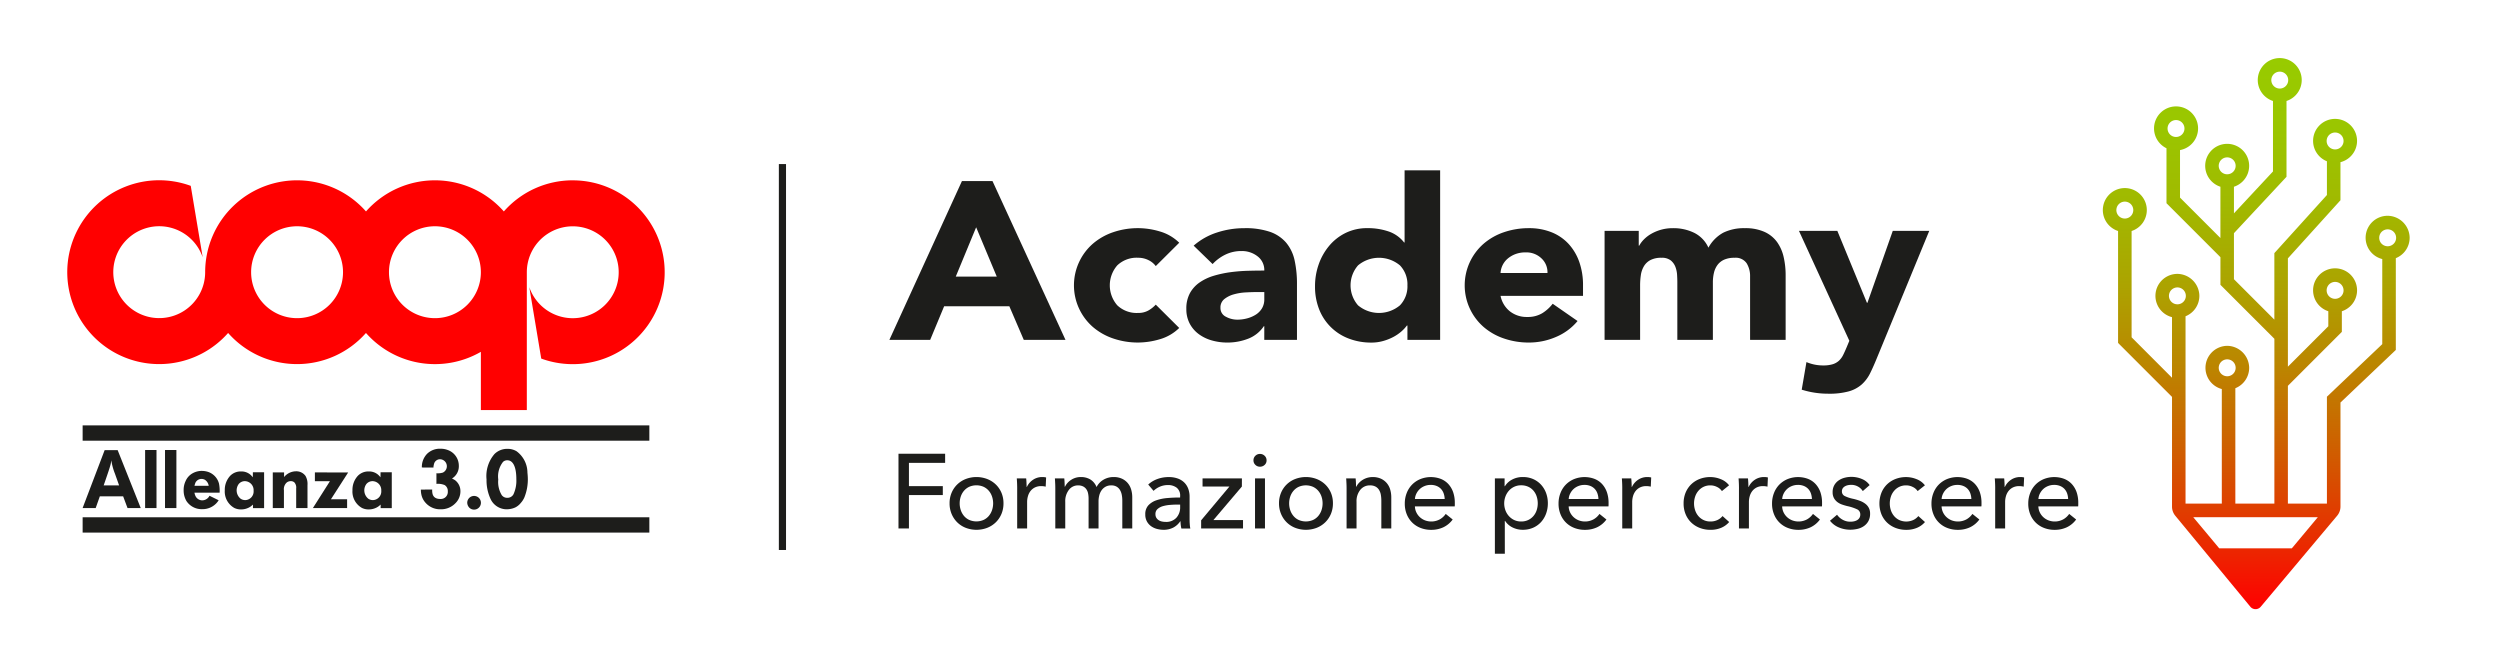 <svg xmlns="http://www.w3.org/2000/svg" xmlns:xlink="http://www.w3.org/1999/xlink" width="88.638mm" height="23.563mm" viewBox="0 0 251.258 66.794">
  <defs>
    <linearGradient id="a" data-name="Sfumatura senza nome 2" x1="226.762" y1="5.837" x2="226.762" y2="61.224" gradientUnits="userSpaceOnUse">
      <stop offset="0" stop-color="#98cb00"/>
      <stop offset="0.127" stop-color="#9ac600"/>
      <stop offset="0.267" stop-color="#a1b900"/>
      <stop offset="0.414" stop-color="#aca300"/>
      <stop offset="0.565" stop-color="#bc8400"/>
      <stop offset="0.719" stop-color="#d05c00"/>
      <stop offset="0.874" stop-color="#e82d00"/>
      <stop offset="1" stop-color="red"/>
    </linearGradient>
  </defs>
  <g>
    <path d="M57.564,18.123a9.212,9.212,0,0,0-6.927,3.128,9.235,9.235,0,0,0-13.855,0,9.236,9.236,0,0,0-16.164,6.108,4.617,4.617,0,1,1-.249-1.5l-1.2-7.18a9.238,9.238,0,1,0,3.756,14.786,9.234,9.234,0,0,0,13.854,0A9.239,9.239,0,0,0,48.328,35.36v5.854h4.618V27.359a4.617,4.617,0,1,1,.249,1.5l1.2,7.18a9.237,9.237,0,1,0,3.172-17.913ZM29.855,31.977a4.618,4.618,0,1,1,4.618-4.618A4.617,4.617,0,0,1,29.855,31.977Zm13.854,0a4.618,4.618,0,1,1,4.619-4.618A4.618,4.618,0,0,1,43.709,31.977Z" fill="red" fill-rule="evenodd"/>
    <g>
      <rect x="8.303" y="51.989" width="56.958" height="1.539" fill="#1d1d1b"/>
      <rect x="8.303" y="42.753" width="56.958" height="1.539" fill="#1d1d1b"/>
      <g>
        <path d="M11.823,45.241l2.32,5.822H12.815l-.44-1.179H10.031l-.416,1.179H8.3l2.216-5.822Zm.144,3.546c-.136-.4-.28-.792-.416-1.179a6.139,6.139,0,0,1-.368-1.345c-.016.116-.032.239-.056.355-.064.28-.224.75-.32,1.031-.128.379-.256.758-.392,1.138Z" fill="#1d1d1b"/>
        <path d="M15.727,45.228v5.835H14.583V45.228Z" fill="#1d1d1b"/>
        <path d="M17.727,45.228v5.835H16.583V45.228Z" fill="#1d1d1b"/>
        <path d="M19.543,49.513a1.187,1.187,0,0,0,.112.362.762.762,0,0,0,.688.413.834.834,0,0,0,.712-.462l.92.454a1.988,1.988,0,0,1-.232.3,1.908,1.908,0,0,1-1.424.594,1.828,1.828,0,0,1-1.576-.809,2.089,2.089,0,0,1-.288-1.1,2.057,2.057,0,0,1,.2-.923,1.629,1.629,0,0,1,.688-.767,1.893,1.893,0,0,1,.936-.248,2.125,2.125,0,0,1,.544.074,1.686,1.686,0,0,1,1.184,1.2,3.564,3.564,0,0,1,.064.916Zm1.432-.685a.863.863,0,0,0-.392-.61.684.684,0,0,0-.336-.083.674.674,0,0,0-.616.4c-.024.067-.048.141-.088.289Z" fill="#1d1d1b"/>
        <path d="M25.414,47.467h1.128v3.6h-1.12v-.355a2.684,2.684,0,0,1-.24.2,1.728,1.728,0,0,1-.96.289,1.519,1.519,0,0,1-.672-.148,1.888,1.888,0,0,1-.96-1.765,2.079,2.079,0,0,1,.544-1.468,1.473,1.473,0,0,1,1.1-.437,1.385,1.385,0,0,1,.9.3,1.8,1.8,0,0,1,.272.288Zm-1.424,1.18a1.08,1.08,0,0,0,.192,1.476.829.829,0,0,0,.472.14.867.867,0,0,0,.832-.94.9.9,0,0,0-.872-.965A.8.8,0,0,0,23.99,48.647Z" fill="#1d1d1b"/>
        <path d="M29.766,51.063V49.092a.775.775,0,0,0-.184-.61.521.521,0,0,0-.36-.124.633.633,0,0,0-.408.14.886.886,0,0,0-.28.776v1.789h-1.12V47.476H28.55v.47a1.57,1.57,0,0,1,1.176-.578,1.146,1.146,0,0,1,.976.462,1.642,1.642,0,0,1,.2.932v2.3Z" fill="#1d1d1b"/>
        <path d="M34.99,47.484,33.3,50.115l-.048.066h1.632v.882h-3.44l1.712-2.7H31.646v-.882Z" fill="#1d1d1b"/>
        <path d="M38.245,47.467h1.128v3.6h-1.12v-.355a2.684,2.684,0,0,1-.24.2,1.728,1.728,0,0,1-.96.289,1.519,1.519,0,0,1-.672-.148,1.887,1.887,0,0,1-.959-1.765,2.077,2.077,0,0,1,.543-1.468,1.474,1.474,0,0,1,1.1-.437,1.385,1.385,0,0,1,.9.3,1.8,1.8,0,0,1,.272.288Zm-1.424,1.18a1.079,1.079,0,0,0,.193,1.476.823.823,0,0,0,.471.14.867.867,0,0,0,.832-.94.9.9,0,0,0-.872-.965A.806.806,0,0,0,36.821,48.647Z" fill="#1d1d1b"/>
        <path d="M43.437,49.2a1.453,1.453,0,0,0,.024.388c.048.256.224.561.784.561a.71.71,0,0,0,.76-.767.7.7,0,0,0-.312-.627,1.746,1.746,0,0,0-.832-.124V47.566a1.766,1.766,0,0,0,.64-.066.705.705,0,0,0-.272-1.344.623.623,0,0,0-.6.437,1.939,1.939,0,0,0-.072.4l-1.16-.008a1.891,1.891,0,0,1,.536-1.386,1.841,1.841,0,0,1,1.352-.5,1.983,1.983,0,0,1,.7.124,1.677,1.677,0,0,1,1.128,1.592,1.438,1.438,0,0,1-.688,1.278,2.377,2.377,0,0,1,.312.173,1.371,1.371,0,0,1,.536,1.1,1.674,1.674,0,0,1-.512,1.22,1.993,1.993,0,0,1-1.48.6,1.947,1.947,0,0,1-1.56-.71,1.745,1.745,0,0,1-.352-.676,2.28,2.28,0,0,1-.072-.594Z" fill="#1d1d1b"/>
        <path d="M46.957,50.511a.688.688,0,1,1,.688.709.679.679,0,0,1-.488-.206A.751.751,0,0,1,46.957,50.511Z" fill="#1d1d1b"/>
        <path d="M51.908,45.348a2.684,2.684,0,0,1,1.1,2.161,6.394,6.394,0,0,1,.041.684,4.865,4.865,0,0,1-.345,1.79,2.073,2.073,0,0,1-.352.552,1.709,1.709,0,0,1-.528.446,1.931,1.931,0,0,1-.416.148,2.245,2.245,0,0,1-.48.058,1.789,1.789,0,0,1-1.608-1,4.443,4.443,0,0,1-.423-2,3.394,3.394,0,0,1,.8-2.557,1.818,1.818,0,0,1,1.288-.519A1.763,1.763,0,0,1,51.908,45.348ZM50.557,46.42a2.364,2.364,0,0,0-.481,1.773,2.556,2.556,0,0,0,.353,1.575.67.67,0,0,0,.56.264.682.682,0,0,0,.616-.354,3.266,3.266,0,0,0,.288-1.518c0-1.13-.281-1.9-.912-1.9A.608.608,0,0,0,50.557,46.42Z" fill="#1d1d1b"/>
      </g>
    </g>
  </g>
  <g>
    <path d="M91.35,53.11H90.3V45.6h4.688v.923H91.35v2.333h3.405v.9H91.35Z" fill="#1d1d1b"/>
    <path d="M100.853,50.586a2.73,2.73,0,0,1-.206,1.071,2.541,2.541,0,0,1-.573.843,2.588,2.588,0,0,1-.864.552,3.027,3.027,0,0,1-2.143,0,2.518,2.518,0,0,1-.859-.552,2.556,2.556,0,0,1-.567-.843,2.713,2.713,0,0,1-.207-1.071,2.677,2.677,0,0,1,.207-1.066,2.534,2.534,0,0,1,.567-.833,2.564,2.564,0,0,1,.859-.546,3.027,3.027,0,0,1,2.143,0,2.638,2.638,0,0,1,.864.546,2.519,2.519,0,0,1,.573.833A2.7,2.7,0,0,1,100.853,50.586Zm-1.039.005A2.128,2.128,0,0,0,99.7,49.9a1.723,1.723,0,0,0-.324-.576,1.564,1.564,0,0,0-.527-.4,1.816,1.816,0,0,0-1.436,0,1.554,1.554,0,0,0-.527.4,1.723,1.723,0,0,0-.324.576,2.166,2.166,0,0,0,0,1.375,1.787,1.787,0,0,0,.324.581,1.517,1.517,0,0,0,.527.4,1.816,1.816,0,0,0,1.436,0,1.526,1.526,0,0,0,.527-.4,1.787,1.787,0,0,0,.324-.581A2.134,2.134,0,0,0,99.814,50.591Z" fill="#1d1d1b"/>
    <path d="M102.221,48.645c-.007-.212-.018-.4-.031-.562h.943c.015.127.025.274.032.44s.011.3.011.409h.032a1.736,1.736,0,0,1,.62-.716,1.626,1.626,0,0,1,.917-.271,1.515,1.515,0,0,1,.393.043l-.043.923a1.839,1.839,0,0,0-.456-.054,1.384,1.384,0,0,0-.625.133,1.294,1.294,0,0,0-.441.355,1.5,1.5,0,0,0-.259.515,2.149,2.149,0,0,0-.085.609V53.11h-1V49.165C102.232,49.031,102.228,48.857,102.221,48.645Z" fill="#1d1d1b"/>
    <path d="M107.657,48.226a1.741,1.741,0,0,1,.992-.281,1.811,1.811,0,0,1,.917.234,1.562,1.562,0,0,1,.642.774,1.788,1.788,0,0,1,.71-.748,1.981,1.981,0,0,1,1-.26,1.951,1.951,0,0,1,.838.165,1.684,1.684,0,0,1,.583.44,1.768,1.768,0,0,1,.345.647,2.757,2.757,0,0,1,.111.795V53.11h-1V50.321a3.105,3.105,0,0,0-.053-.583,1.469,1.469,0,0,0-.18-.488.966.966,0,0,0-.339-.339,1.041,1.041,0,0,0-.541-.128,1.139,1.139,0,0,0-.584.143,1.217,1.217,0,0,0-.4.371,1.57,1.57,0,0,0-.223.515,2.479,2.479,0,0,0-.069.583V53.11h-1V50.12a2.564,2.564,0,0,0-.053-.541,1.116,1.116,0,0,0-.18-.419.894.894,0,0,0-.329-.276,1.115,1.115,0,0,0-.5-.1,1.132,1.132,0,0,0-.917.451,1.851,1.851,0,0,0-.366,1.2V53.11h-1V49.165c0-.134,0-.308-.01-.52s-.018-.4-.032-.562h.944c.014.127.024.27.031.43s.011.291.011.4h.032A1.685,1.685,0,0,1,107.657,48.226Z" fill="#1d1d1b"/>
    <path d="M118.608,49.854a1,1,0,0,0-.34-.832,1.4,1.4,0,0,0-.9-.271,1.99,1.99,0,0,0-.8.164,2.051,2.051,0,0,0-.631.419L115.4,48.7a2.683,2.683,0,0,1,.907-.551,3.254,3.254,0,0,1,1.151-.2,2.592,2.592,0,0,1,.939.154,1.781,1.781,0,0,1,.652.419,1.717,1.717,0,0,1,.382.625,2.312,2.312,0,0,1,.127.775v2.2c0,.17,0,.349.016.536a2.72,2.72,0,0,0,.058.461h-.9a3.114,3.114,0,0,1-.085-.721h-.032a1.93,1.93,0,0,1-.695.626,2.086,2.086,0,0,1-.991.223,2.607,2.607,0,0,1-.621-.08,1.8,1.8,0,0,1-.588-.26,1.454,1.454,0,0,1-.44-.477,1.417,1.417,0,0,1-.175-.732,1.288,1.288,0,0,1,.307-.907,1.951,1.951,0,0,1,.806-.509,4.563,4.563,0,0,1,1.124-.228c.418-.035.838-.053,1.263-.053Zm-.245.859q-.37,0-.768.032a3.573,3.573,0,0,0-.721.127,1.369,1.369,0,0,0-.536.287.649.649,0,0,0-.212.509.706.706,0,0,0,.09.371.753.753,0,0,0,.239.244.928.928,0,0,0,.328.132,1.817,1.817,0,0,0,.371.038,1.374,1.374,0,0,0,1.077-.419,1.522,1.522,0,0,0,.377-1.056v-.265Z" fill="#1d1d1b"/>
    <path d="M124.812,48.9l-2.864,3.372h2.98v.838h-4.21v-.817L123.56,48.9h-2.7v-.817h3.956Z" fill="#1d1d1b"/>
    <path d="M127.294,46.269a.592.592,0,0,1-.195.456.663.663,0,0,1-.469.181.634.634,0,0,1-.462-.186.608.608,0,0,1-.19-.451.622.622,0,0,1,.19-.461.634.634,0,0,1,.462-.186.655.655,0,0,1,.469.186A.612.612,0,0,1,127.294,46.269Zm-.16,6.841h-1V48.083h1Z" fill="#1d1d1b"/>
    <path d="M133.964,50.586a2.712,2.712,0,0,1-.206,1.071,2.541,2.541,0,0,1-.573.843,2.588,2.588,0,0,1-.864.552,3.027,3.027,0,0,1-2.143,0,2.537,2.537,0,0,1-.859-.552,2.586,2.586,0,0,1-.567-.843,2.713,2.713,0,0,1-.207-1.071,2.677,2.677,0,0,1,.207-1.066,2.506,2.506,0,0,1,1.426-1.379,3.027,3.027,0,0,1,2.143,0,2.638,2.638,0,0,1,.864.546,2.519,2.519,0,0,1,.573.833A2.677,2.677,0,0,1,133.964,50.586Zm-1.039.005a2.127,2.127,0,0,0-.111-.687,1.743,1.743,0,0,0-.325-.576,1.564,1.564,0,0,0-.527-.4,1.816,1.816,0,0,0-1.436,0,1.54,1.54,0,0,0-.526.4,1.726,1.726,0,0,0-.325.576,2.166,2.166,0,0,0,0,1.375,1.79,1.79,0,0,0,.325.581,1.5,1.5,0,0,0,.526.4,1.816,1.816,0,0,0,1.436,0,1.526,1.526,0,0,0,.527-.4,1.808,1.808,0,0,0,.325-.581A2.133,2.133,0,0,0,132.925,50.591Z" fill="#1d1d1b"/>
    <path d="M136.245,48.083c.014.127.024.27.031.43s.011.291.011.4h.032a1.422,1.422,0,0,1,.26-.377,1.875,1.875,0,0,1,1.373-.589,1.951,1.951,0,0,1,.838.165,1.675,1.675,0,0,1,.583.44,1.768,1.768,0,0,1,.345.647,2.757,2.757,0,0,1,.111.795V53.11h-1V50.321a3.492,3.492,0,0,0-.048-.583,1.4,1.4,0,0,0-.176-.488.932.932,0,0,0-.349-.339,1.146,1.146,0,0,0-.573-.128,1.206,1.206,0,0,0-.971.451,1.816,1.816,0,0,0-.376,1.2V53.11h-1V49.165c0-.134,0-.308-.01-.52s-.018-.4-.032-.562Z" fill="#1d1d1b"/>
    <path d="M146.214,50.554v.17a1.357,1.357,0,0,1-.011.169h-4a1.479,1.479,0,0,0,.143.6,1.567,1.567,0,0,0,.355.484,1.645,1.645,0,0,0,.515.321,1.791,1.791,0,0,0,1.5-.107,1.793,1.793,0,0,0,.584-.54l.7.562a2.487,2.487,0,0,1-.95.786,2.846,2.846,0,0,1-1.214.253,2.9,2.9,0,0,1-1.061-.191,2.44,2.44,0,0,1-.837-.536,2.466,2.466,0,0,1-.552-.832,2.8,2.8,0,0,1-.2-1.082,2.884,2.884,0,0,1,.2-1.076,2.469,2.469,0,0,1,.548-.844,2.5,2.5,0,0,1,.829-.546,2.849,2.849,0,0,1,2.035-.016,2.084,2.084,0,0,1,.765.52,2.346,2.346,0,0,1,.484.822A3.267,3.267,0,0,1,146.214,50.554Zm-1.018-.4a1.9,1.9,0,0,0-.1-.556,1.292,1.292,0,0,0-.265-.452,1.252,1.252,0,0,0-.435-.3,1.541,1.541,0,0,0-.61-.111,1.614,1.614,0,0,0-.6.111,1.562,1.562,0,0,0-.488.3,1.608,1.608,0,0,0-.34.452,1.441,1.441,0,0,0-.153.556Z" fill="#1d1d1b"/>
    <path d="M151.241,55.656h-1V48.083h.976v.785h.032a1.851,1.851,0,0,1,.714-.663,2.233,2.233,0,0,1,1.095-.26,2.525,2.525,0,0,1,1.021.2,2.361,2.361,0,0,1,.794.562,2.525,2.525,0,0,1,.513.843,2.961,2.961,0,0,1,.179,1.034,3,3,0,0,1-.179,1.039,2.567,2.567,0,0,1-.508.849,2.35,2.35,0,0,1-.794.567,2.548,2.548,0,0,1-1.047.207,2.287,2.287,0,0,1-1.016-.233,1.848,1.848,0,0,1-.751-.658h-.032Zm3.309-5.07a2.191,2.191,0,0,0-.106-.679,1.712,1.712,0,0,0-.318-.583,1.521,1.521,0,0,0-.525-.4,1.675,1.675,0,0,0-.726-.149,1.6,1.6,0,0,0-.695.149,1.618,1.618,0,0,0-.535.4,1.848,1.848,0,0,0-.345.583,2.009,2.009,0,0,0,0,1.379,1.781,1.781,0,0,0,.345.578,1.66,1.66,0,0,0,.535.4,1.6,1.6,0,0,0,.695.148,1.62,1.62,0,0,0,.726-.154,1.572,1.572,0,0,0,.525-.408,1.7,1.7,0,0,0,.318-.583A2.191,2.191,0,0,0,154.55,50.586Z" fill="#1d1d1b"/>
    <path d="M161.667,50.554v.17a1.357,1.357,0,0,1-.011.169h-4a1.513,1.513,0,0,0,.143.6,1.57,1.57,0,0,0,.356.484,1.641,1.641,0,0,0,.514.321,1.794,1.794,0,0,0,1.5-.107,1.78,1.78,0,0,0,.583-.54l.7.562a2.484,2.484,0,0,1-.949.786,2.849,2.849,0,0,1-1.214.253,2.892,2.892,0,0,1-1.061-.191,2.408,2.408,0,0,1-1.389-1.368,2.8,2.8,0,0,1-.2-1.082,2.884,2.884,0,0,1,.2-1.076,2.467,2.467,0,0,1,.547-.844,2.524,2.524,0,0,1,.829-.546,2.851,2.851,0,0,1,2.036-.016,2.084,2.084,0,0,1,.765.52,2.346,2.346,0,0,1,.484.822A3.267,3.267,0,0,1,161.667,50.554Zm-1.018-.4a1.9,1.9,0,0,0-.1-.556,1.277,1.277,0,0,0-.265-.452,1.239,1.239,0,0,0-.434-.3,1.548,1.548,0,0,0-.61-.111,1.619,1.619,0,0,0-.6.111,1.574,1.574,0,0,0-.488.3,1.605,1.605,0,0,0-.339.452,1.442,1.442,0,0,0-.154.556Z" fill="#1d1d1b"/>
    <path d="M163.035,48.645c-.008-.212-.018-.4-.032-.562h.944c.014.127.024.274.032.44s.01.3.01.409h.032a1.736,1.736,0,0,1,.62-.716,1.63,1.63,0,0,1,.918-.271,1.512,1.512,0,0,1,.392.043l-.042.923a1.851,1.851,0,0,0-.456-.054,1.386,1.386,0,0,0-.626.133,1.281,1.281,0,0,0-.44.355,1.507,1.507,0,0,0-.26.515,2.149,2.149,0,0,0-.085.609V53.11h-1V49.165C163.045,49.031,163.042,48.857,163.035,48.645Z" fill="#1d1d1b"/>
    <path d="M173.058,49.356a1.208,1.208,0,0,0-.478-.408,1.452,1.452,0,0,0-.679-.165,1.54,1.54,0,0,0-.694.149,1.588,1.588,0,0,0-.515.4,1.748,1.748,0,0,0-.323.578,2.178,2.178,0,0,0,0,1.379,1.748,1.748,0,0,0,.323.578,1.553,1.553,0,0,0,1.22.546,1.6,1.6,0,0,0,.695-.148,1.421,1.421,0,0,0,.514-.4l.668.6a2.156,2.156,0,0,1-.795.578,2.694,2.694,0,0,1-1.082.207,2.961,2.961,0,0,1-1.076-.191,2.543,2.543,0,0,1-.854-.536,2.43,2.43,0,0,1-.567-.832,2.75,2.75,0,0,1-.207-1.092,2.8,2.8,0,0,1,.2-1.082,2.487,2.487,0,0,1,.562-.838,2.534,2.534,0,0,1,.854-.541,2.934,2.934,0,0,1,1.066-.191,2.806,2.806,0,0,1,1.055.212,1.94,1.94,0,0,1,.833.615Z" fill="#1d1d1b"/>
    <path d="M174.765,48.645c-.008-.212-.018-.4-.032-.562h.944c.014.127.024.274.032.44s.01.3.01.409h.032a1.736,1.736,0,0,1,.62-.716,1.63,1.63,0,0,1,.918-.271,1.512,1.512,0,0,1,.392.043l-.042.923a1.851,1.851,0,0,0-.456-.054,1.386,1.386,0,0,0-.626.133,1.281,1.281,0,0,0-.44.355,1.507,1.507,0,0,0-.26.515,2.149,2.149,0,0,0-.085.609V53.11h-1V49.165C174.775,49.031,174.772,48.857,174.765,48.645Z" fill="#1d1d1b"/>
    <path d="M183.123,50.554v.17a1.357,1.357,0,0,1-.011.169h-4a1.513,1.513,0,0,0,.143.6,1.57,1.57,0,0,0,.356.484,1.634,1.634,0,0,0,.515.321,1.791,1.791,0,0,0,1.5-.107,1.793,1.793,0,0,0,.584-.54l.7.562a2.484,2.484,0,0,1-.949.786,2.849,2.849,0,0,1-1.214.253,2.892,2.892,0,0,1-1.061-.191,2.408,2.408,0,0,1-1.389-1.368,2.8,2.8,0,0,1-.2-1.082,2.884,2.884,0,0,1,.2-1.076,2.481,2.481,0,0,1,.547-.844,2.518,2.518,0,0,1,.83-.546,2.849,2.849,0,0,1,2.035-.016,2.084,2.084,0,0,1,.765.52,2.346,2.346,0,0,1,.484.822A3.267,3.267,0,0,1,183.123,50.554Zm-1.018-.4a1.9,1.9,0,0,0-.1-.556,1.277,1.277,0,0,0-.265-.452,1.239,1.239,0,0,0-.434-.3,1.548,1.548,0,0,0-.61-.111,1.623,1.623,0,0,0-.6.111,1.557,1.557,0,0,0-.487.3,1.608,1.608,0,0,0-.34.452,1.46,1.46,0,0,0-.154.556Z" fill="#1d1d1b"/>
    <path d="M187.216,49.356a1.3,1.3,0,0,0-.477-.451,1.366,1.366,0,0,0-.689-.175,1.622,1.622,0,0,0-.339.037,1,1,0,0,0-.3.117.639.639,0,0,0-.212.2.545.545,0,0,0-.08.3.5.5,0,0,0,.287.472,3.542,3.542,0,0,0,.859.281,5.373,5.373,0,0,1,.668.2,2.069,2.069,0,0,1,.535.292,1.24,1.24,0,0,1,.356.419,1.216,1.216,0,0,1,.127.572,1.53,1.53,0,0,1-.17.753,1.476,1.476,0,0,1-.45.5,1.844,1.844,0,0,1-.642.281,3.213,3.213,0,0,1-.743.085,2.927,2.927,0,0,1-1.118-.223,2.183,2.183,0,0,1-.907-.678l.71-.605a1.641,1.641,0,0,0,.557.5,1.558,1.558,0,0,0,.78.2,1.748,1.748,0,0,0,.366-.037,1.051,1.051,0,0,0,.318-.122.667.667,0,0,0,.228-.223.65.65,0,0,0,.085-.35.55.55,0,0,0-.334-.519,4.549,4.549,0,0,0-.981-.319q-.255-.063-.515-.153a1.707,1.707,0,0,1-.472-.25,1.244,1.244,0,0,1-.344-.4,1.2,1.2,0,0,1-.133-.589,1.4,1.4,0,0,1,.164-.7,1.441,1.441,0,0,1,.43-.477,1.883,1.883,0,0,1,.6-.275,2.7,2.7,0,0,1,1.745.121,1.738,1.738,0,0,1,.78.615Z" fill="#1d1d1b"/>
    <path d="M192.731,49.356a1.208,1.208,0,0,0-.478-.408,1.448,1.448,0,0,0-.678-.165,1.544,1.544,0,0,0-.695.149,1.584,1.584,0,0,0-.514.4,1.75,1.75,0,0,0-.324.578,2.2,2.2,0,0,0,0,1.379,1.75,1.75,0,0,0,.324.578,1.565,1.565,0,0,0,.519.4,1.718,1.718,0,0,0,1.4,0,1.434,1.434,0,0,0,.515-.4l.667.6a2.148,2.148,0,0,1-.795.578,2.693,2.693,0,0,1-1.081.207,2.962,2.962,0,0,1-1.077-.191,2.553,2.553,0,0,1-.854-.536,2.458,2.458,0,0,1-.567-.832,2.991,2.991,0,0,1,0-2.174,2.458,2.458,0,0,1,.562-.838,2.529,2.529,0,0,1,.853-.541,2.934,2.934,0,0,1,1.066-.191,2.807,2.807,0,0,1,1.056.212,1.942,1.942,0,0,1,.832.615Z" fill="#1d1d1b"/>
    <path d="M199.148,50.554v.17a1.357,1.357,0,0,1-.011.169h-4a1.513,1.513,0,0,0,.143.6,1.57,1.57,0,0,0,.356.484,1.641,1.641,0,0,0,.514.321,1.794,1.794,0,0,0,1.5-.107,1.79,1.79,0,0,0,.583-.54l.7.562a2.484,2.484,0,0,1-.949.786,2.849,2.849,0,0,1-1.214.253,2.892,2.892,0,0,1-1.061-.191,2.408,2.408,0,0,1-1.389-1.368,2.8,2.8,0,0,1-.2-1.082,2.884,2.884,0,0,1,.2-1.076,2.467,2.467,0,0,1,.547-.844,2.524,2.524,0,0,1,.829-.546,2.851,2.851,0,0,1,2.036-.016,2.084,2.084,0,0,1,.765.52,2.346,2.346,0,0,1,.484.822A3.267,3.267,0,0,1,199.148,50.554Zm-1.019-.4a1.9,1.9,0,0,0-.1-.556,1.277,1.277,0,0,0-.265-.452,1.239,1.239,0,0,0-.434-.3,1.548,1.548,0,0,0-.61-.111,1.619,1.619,0,0,0-.6.111,1.574,1.574,0,0,0-.488.3,1.605,1.605,0,0,0-.339.452,1.442,1.442,0,0,0-.154.556Z" fill="#1d1d1b"/>
    <path d="M200.516,48.645c-.008-.212-.018-.4-.032-.562h.944c.014.127.024.274.032.44s.01.3.01.409h.032a1.736,1.736,0,0,1,.62-.716,1.63,1.63,0,0,1,.918-.271,1.512,1.512,0,0,1,.392.043l-.042.923a1.851,1.851,0,0,0-.456-.054,1.386,1.386,0,0,0-.626.133,1.281,1.281,0,0,0-.44.355,1.507,1.507,0,0,0-.26.515,2.149,2.149,0,0,0-.085.609V53.11h-1V49.165C200.526,49.031,200.523,48.857,200.516,48.645Z" fill="#1d1d1b"/>
    <path d="M208.874,50.554v.17a1.357,1.357,0,0,1-.011.169h-4a1.513,1.513,0,0,0,.143.6,1.57,1.57,0,0,0,.356.484,1.634,1.634,0,0,0,.515.321,1.791,1.791,0,0,0,1.5-.107,1.793,1.793,0,0,0,.584-.54l.7.562a2.484,2.484,0,0,1-.949.786,2.849,2.849,0,0,1-1.214.253,2.892,2.892,0,0,1-1.061-.191,2.408,2.408,0,0,1-1.389-1.368,2.8,2.8,0,0,1-.2-1.082,2.884,2.884,0,0,1,.2-1.076,2.481,2.481,0,0,1,.547-.844,2.518,2.518,0,0,1,.83-.546,2.849,2.849,0,0,1,2.035-.016,2.084,2.084,0,0,1,.765.52,2.346,2.346,0,0,1,.484.822A3.267,3.267,0,0,1,208.874,50.554Zm-1.018-.4a1.9,1.9,0,0,0-.1-.556,1.277,1.277,0,0,0-.265-.452,1.239,1.239,0,0,0-.434-.3,1.548,1.548,0,0,0-.61-.111,1.623,1.623,0,0,0-.6.111,1.557,1.557,0,0,0-.487.3,1.608,1.608,0,0,0-.34.452,1.442,1.442,0,0,0-.154.556Z" fill="#1d1d1b"/>
  </g>
  <g>
    <path d="M96.677,18.2h3.072l7.336,15.959h-4.192l-1.453-3.381H94.89l-1.405,3.381h-4.1Zm1.429,4.643L96.057,27.8h4.121Z" fill="#1d1d1b"/>
    <path d="M116.158,26.742a1.979,1.979,0,0,0-.738-.6,2.278,2.278,0,0,0-1.024-.236,2.816,2.816,0,0,0-2.108.766,3.058,3.058,0,0,0,0,4.012,2.817,2.817,0,0,0,2.108.767,2.014,2.014,0,0,0,1.024-.248,3.1,3.1,0,0,0,.738-.586l2.358,2.344a4.593,4.593,0,0,1-1.965,1.138,7.758,7.758,0,0,1-2.155.327,7.662,7.662,0,0,1-2.513-.406,6.134,6.134,0,0,1-2.048-1.16,5.553,5.553,0,0,1,0-8.363,6.136,6.136,0,0,1,2.048-1.161,7.654,7.654,0,0,1,4.668-.079,4.6,4.6,0,0,1,1.965,1.138Z" fill="#1d1d1b"/>
    <path d="M127.066,32.783h-.047a3.324,3.324,0,0,1-1.584,1.262,5.726,5.726,0,0,1-2.084.383,5.645,5.645,0,0,1-1.56-.214,4.038,4.038,0,0,1-1.322-.642,3.134,3.134,0,0,1-.905-1.06,3.092,3.092,0,0,1-.333-1.465,3.211,3.211,0,0,1,.369-1.6,3.176,3.176,0,0,1,1-1.082,5.056,5.056,0,0,1,1.441-.665,11.1,11.1,0,0,1,1.679-.35,16.942,16.942,0,0,1,1.739-.135q.868-.023,1.607-.022a1.723,1.723,0,0,0-.678-1.432,2.539,2.539,0,0,0-1.608-.53,3.659,3.659,0,0,0-1.608.35,4.35,4.35,0,0,0-1.3.958l-1.906-1.849a6.641,6.641,0,0,1,2.334-1.318,8.77,8.77,0,0,1,2.763-.439,7.622,7.622,0,0,1,2.584.371,3.774,3.774,0,0,1,1.62,1.093,4.13,4.13,0,0,1,.845,1.77,11,11,0,0,1,.238,2.423v5.568h-3.287Zm-.881-3.427c-.27,0-.607.012-1.012.034a5.43,5.43,0,0,0-1.167.192,2.663,2.663,0,0,0-.953.473,1.069,1.069,0,0,0-.393.879.96.96,0,0,0,.548.9,2.383,2.383,0,0,0,1.143.293,3.778,3.778,0,0,0,1.012-.135,3.1,3.1,0,0,0,.87-.383,1.909,1.909,0,0,0,.607-.632,1.735,1.735,0,0,0,.226-.9v-.722Z" fill="#1d1d1b"/>
    <path d="M144.738,34.158h-3.287V32.715H141.4a3.748,3.748,0,0,1-.559.6,4.232,4.232,0,0,1-.81.553,5.107,5.107,0,0,1-1.024.405,4.242,4.242,0,0,1-1.155.158,6.262,6.262,0,0,1-2.334-.417,5.129,5.129,0,0,1-2.954-2.964,6.2,6.2,0,0,1-.4-2.277,6.564,6.564,0,0,1,.369-2.2,5.958,5.958,0,0,1,1.048-1.86,5.059,5.059,0,0,1,1.655-1.3,4.916,4.916,0,0,1,2.215-.484,6.452,6.452,0,0,1,2.084.326,3.329,3.329,0,0,1,1.584,1.116h.047V17.117h3.573Zm-3.287-5.478a2.746,2.746,0,0,0-.75-2.006,3.284,3.284,0,0,0-4.216,0,3.058,3.058,0,0,0,0,4.012,3.28,3.28,0,0,0,4.216,0A2.743,2.743,0,0,0,141.451,28.68Z" fill="#1d1d1b"/>
    <path d="M158.551,32.264a5.682,5.682,0,0,1-2.168,1.6,6.811,6.811,0,0,1-2.714.563,7.653,7.653,0,0,1-2.513-.406,6.114,6.114,0,0,1-2.048-1.16,5.551,5.551,0,0,1,0-8.363,6.116,6.116,0,0,1,2.048-1.161,7.679,7.679,0,0,1,2.513-.405,6.009,6.009,0,0,1,2.25.405,4.684,4.684,0,0,1,1.715,1.161,5.247,5.247,0,0,1,1.084,1.814,6.987,6.987,0,0,1,.381,2.367v1.06h-8.288a2.651,2.651,0,0,0,.928,1.544,2.725,2.725,0,0,0,1.763.574,2.805,2.805,0,0,0,1.488-.371,3.919,3.919,0,0,0,1.06-.958Zm-3.025-4.824a1.9,1.9,0,0,0-.595-1.465,2.184,2.184,0,0,0-1.6-.608,2.82,2.82,0,0,0-1.048.18,2.668,2.668,0,0,0-.774.462,2.054,2.054,0,0,0-.7,1.431Z" fill="#1d1d1b"/>
    <path d="M161.266,23.2H164.7V24.69h.048a2.774,2.774,0,0,1,.476-.631,3.459,3.459,0,0,1,.739-.563,4.362,4.362,0,0,1,.976-.406,4.294,4.294,0,0,1,1.191-.157,4.723,4.723,0,0,1,2.155.473,3.063,3.063,0,0,1,1.417,1.487,3.754,3.754,0,0,1,1.5-1.51,4.727,4.727,0,0,1,2.167-.45,4.652,4.652,0,0,1,1.965.371,3.172,3.172,0,0,1,1.262,1.015,4.146,4.146,0,0,1,.667,1.51,8.167,8.167,0,0,1,.2,1.859v6.47h-3.573V27.779a2.441,2.441,0,0,0-.345-1.319,1.332,1.332,0,0,0-1.227-.552,2.473,2.473,0,0,0-1.036.192,1.684,1.684,0,0,0-.667.529,2.149,2.149,0,0,0-.357.789,4.108,4.108,0,0,0-.107.947v5.793h-3.573V28.365c0-.2-.008-.436-.023-.722a2.761,2.761,0,0,0-.167-.811,1.552,1.552,0,0,0-.465-.654,1.426,1.426,0,0,0-.94-.27,2.319,2.319,0,0,0-1.12.236,1.66,1.66,0,0,0-.654.632,2.438,2.438,0,0,0-.3.89,7.206,7.206,0,0,0-.072,1.037v5.455h-3.572Z" fill="#1d1d1b"/>
    <path d="M188.654,35.938q-.356.879-.69,1.556a3.751,3.751,0,0,1-.846,1.138,3.33,3.33,0,0,1-1.3.7,7.34,7.34,0,0,1-2.071.237,8.829,8.829,0,0,1-2.668-.405l.476-2.773a4.279,4.279,0,0,0,1.667.338,3.24,3.24,0,0,0,.977-.124,1.656,1.656,0,0,0,.631-.36,2,2,0,0,0,.417-.575q.167-.339.357-.789l.262-.631L180.8,23.2h3.858l2.977,7.235h.048l2.549-7.235h3.667Z" fill="#1d1d1b"/>
  </g>
  <line x1="78.637" y1="55.276" x2="78.637" y2="16.49" fill="none" stroke="#1d1d1b" stroke-miterlimit="10" stroke-width="0.721"/>
  <path d="M215.763,21.116a2.21,2.21,0,1,0-2.889,2.1V34.466l5.422,5.423v11.03a1.439,1.439,0,0,0,.329.916l7.544,9.144a.679.679,0,0,0,1.044,0l7.677-9.142a1.437,1.437,0,0,0,.337-.925V40.455l5.562-5.283V25.946a2.212,2.212,0,0,0,1.39-2.081A2.239,2.239,0,0,0,240,21.688a2.207,2.207,0,0,0-.573,4.348v8.552l-5.562,5.283V50.617h-3.923V38.777l5.423-5.423V31.281a2.21,2.21,0,1,0-1.361,0v1.51l-4.062,4.062V25.966l5.283-5.84V16.3a2.209,2.209,0,1,0-1.36-.09V19.6l-5.283,5.84v6.684l-4.062-4.062V23.437l5.283-5.668V10.148a2.209,2.209,0,1,0-1.36,0v7.085l-3.923,4.21V18.768a2.209,2.209,0,1,0-1.36,0v5.155L219.1,19.861V15.084a2.213,2.213,0,1,0-1.36-.184v5.524l5.422,5.423v2.78l5.422,5.422V50.617h-3.923v-11.6a2.21,2.21,0,0,0,1.39-2.08,2.24,2.24,0,0,0-2.174-2.179A2.208,2.208,0,0,0,223.3,39.1V50.617h-3.645V31.786a2.213,2.213,0,0,0,1.39-2.081,2.239,2.239,0,0,0-2.174-2.178,2.208,2.208,0,0,0-.576,4.348v6.09L214.234,33.9V23.217A2.213,2.213,0,0,0,215.763,21.116ZM239.12,23.9a.85.85,0,1,1,.85.85A.85.85,0,0,1,239.12,23.9Zm-5.283,5.284a.85.85,0,1,1,.849.849A.85.85,0,0,1,233.837,29.18Zm0-15.016a.85.85,0,1,1,.849.85A.85.85,0,0,1,233.837,14.164Zm-5.561-6.117a.849.849,0,1,1,.849.849A.851.851,0,0,1,228.276,8.047Zm-10.428,4.866a.85.85,0,1,1,.85.849A.85.85,0,0,1,217.848,12.913Zm5.994,4.6a.85.85,0,1,1,.849-.849A.851.851,0,0,1,223.842,17.516Zm-.85,19.449a.85.85,0,1,1,.85.85A.851.851,0,0,1,222.992,36.965Zm9.961,15.012-2.615,3.133h-7.295l-2.614-3.133ZM217.988,29.736a.849.849,0,1,1,.849.849A.85.85,0,0,1,217.988,29.736Zm-4.435-7.771a.85.85,0,1,1,.85-.849A.85.85,0,0,1,213.553,21.965Z" fill="url(#a)"/>
</svg>
